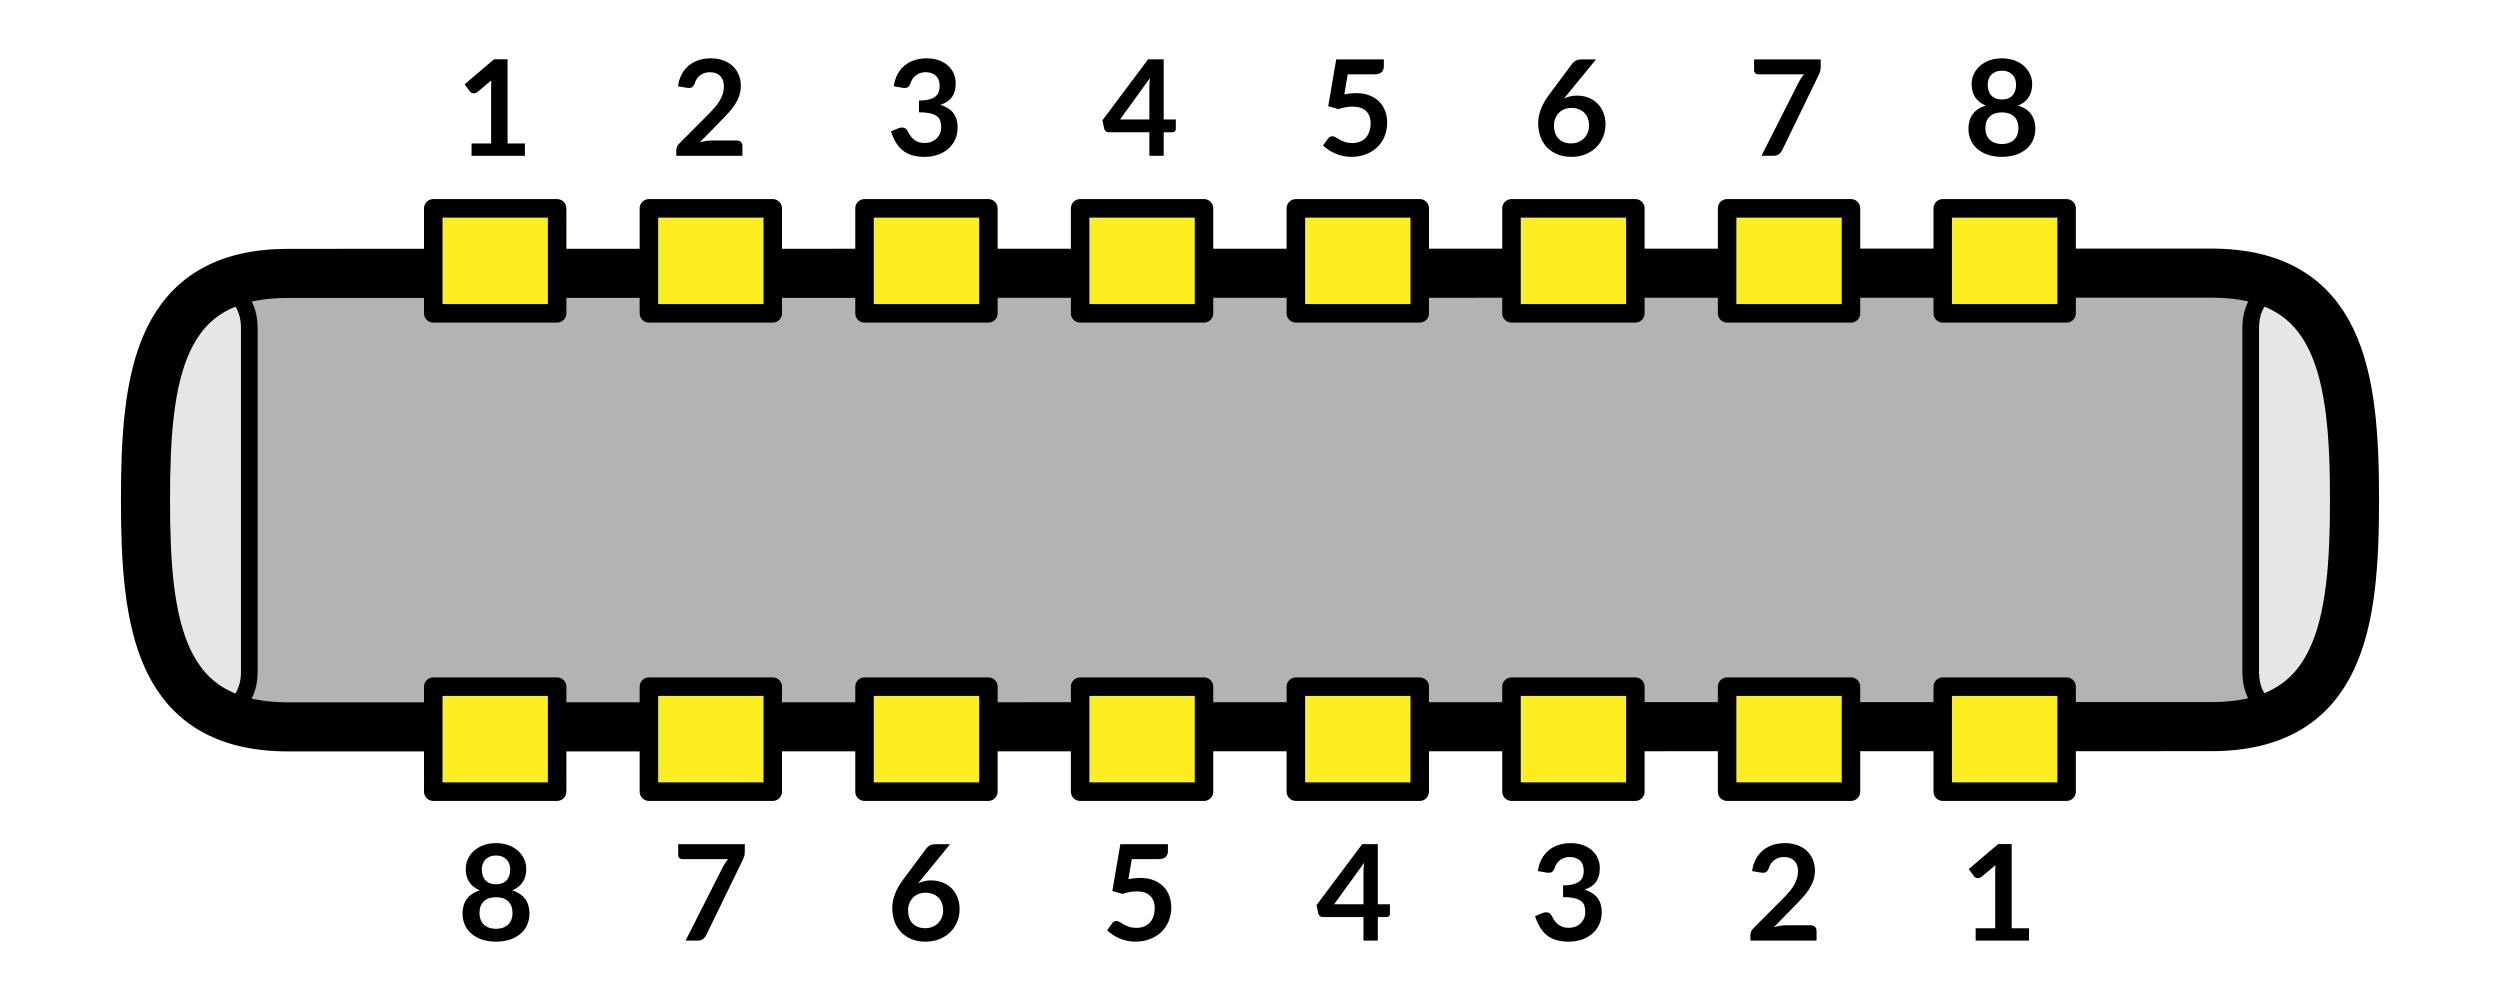 <?xml version="1.0" encoding="UTF-8" standalone="no"?><!DOCTYPE svg PUBLIC "-//W3C//DTD SVG 1.1//EN" "http://www.w3.org/Graphics/SVG/1.1/DTD/svg11.dtd"><svg width="300px" height="120px" version="1.1" xmlns="http://www.w3.org/2000/svg" xmlns:xlink="http://www.w3.org/1999/xlink" xml:space="preserve" xmlns:serif="http://www.serif.com/" style="fill-rule:evenodd;clip-rule:evenodd;stroke-linecap:round;stroke-linejoin:round;stroke-miterlimit:1.5;"><g><g><path d="M34.601,32.806l230.731,-0.031c15.518,-0 17.21,12.192 17.21,27.209c0,15.018 -1.692,27.21 -17.21,27.21l-230.731,0.031c-15.517,0 -17.143,-12.223 -17.143,-27.241c-0,-15.017 1.626,-27.178 17.143,-27.178Z" style="fill:#b3b3b3;"/></g><g><path d="M25.277,35l1.878,-0c1.523,-0 2.759,1.934 2.759,4.315l0,41.37c0,2.381 -1.236,4.315 -2.759,4.315l-1.913,-0c-6.881,-4.185 -7.784,-13.825 -7.784,-25.016c-0,-11.209 0.906,-20.826 7.819,-24.984Z" style="fill:#e6e6e6;stroke:#000;stroke-width:2px;"/><path d="M274.711,35c6.893,4.179 7.831,13.798 7.831,24.984c0,11.214 -0.943,20.852 -7.883,25.016l-1.814,-0c-1.523,-0 -2.759,-1.934 -2.759,-4.315l-0,-41.37c-0,-2.381 1.236,-4.315 2.759,-4.315l1.866,-0Z" style="fill:#e6e6e6;stroke:#000;stroke-width:2px;"/><path d="M34.601,32.806l230.731,-0.031c15.518,-0 17.21,12.192 17.21,27.209c0,15.018 -1.692,27.21 -17.21,27.21l-230.731,0.031c-15.517,0 -17.143,-12.223 -17.143,-27.241c-0,-15.017 1.626,-27.178 17.143,-27.178Z" style="fill:none;stroke:#000;stroke-width:5.89px;"/></g></g><g><g><g><rect x="233.129" y="82.4" width="14.864" height="12.6" style="fill:#fcee21;stroke:#000;stroke-width:2.22px;stroke-linecap:butt;stroke-linejoin:miter;stroke-miterlimit:4;"/></g><g><rect x="207.253" y="82.4" width="14.864" height="12.6" style="fill:#fcee21;stroke:#000;stroke-width:2.22px;stroke-linecap:butt;stroke-linejoin:miter;stroke-miterlimit:4;"/></g><g><rect x="181.378" y="82.4" width="14.864" height="12.6" style="fill:#fcee21;stroke:#000;stroke-width:2.22px;stroke-linecap:butt;stroke-linejoin:miter;stroke-miterlimit:4;"/></g><g><rect x="155.503" y="82.4" width="14.864" height="12.6" style="fill:#fcee21;stroke:#000;stroke-width:2.22px;stroke-linecap:butt;stroke-linejoin:miter;stroke-miterlimit:4;"/></g><g><rect x="129.617" y="82.4" width="14.864" height="12.6" style="fill:#fcee21;stroke:#000;stroke-width:2.22px;stroke-linecap:butt;stroke-linejoin:miter;stroke-miterlimit:4;"/></g><g><rect x="103.742" y="82.4" width="14.864" height="12.6" style="fill:#fcee21;stroke:#000;stroke-width:2.22px;stroke-linecap:butt;stroke-linejoin:miter;stroke-miterlimit:4;"/></g><g><rect x="77.867" y="82.4" width="14.864" height="12.6" style="fill:#fcee21;stroke:#000;stroke-width:2.22px;stroke-linecap:butt;stroke-linejoin:miter;stroke-miterlimit:4;"/></g><g><rect x="51.992" y="82.4" width="14.864" height="12.6" style="fill:#fcee21;stroke:#000;stroke-width:2.22px;stroke-linecap:butt;stroke-linejoin:miter;stroke-miterlimit:4;"/></g></g><g><g><rect x="233.129" y="25" width="14.864" height="12.6" style="fill:#fcee21;stroke:#000;stroke-width:2.22px;stroke-linecap:butt;stroke-linejoin:miter;stroke-miterlimit:4;"/></g><g><rect x="207.253" y="25" width="14.864" height="12.6" style="fill:#fcee21;stroke:#000;stroke-width:2.22px;stroke-linecap:butt;stroke-linejoin:miter;stroke-miterlimit:4;"/></g><g><rect x="181.378" y="25" width="14.864" height="12.6" style="fill:#fcee21;stroke:#000;stroke-width:2.22px;stroke-linecap:butt;stroke-linejoin:miter;stroke-miterlimit:4;"/></g><g><rect x="155.503" y="25" width="14.864" height="12.6" style="fill:#fcee21;stroke:#000;stroke-width:2.22px;stroke-linecap:butt;stroke-linejoin:miter;stroke-miterlimit:4;"/></g><g><rect x="129.617" y="25" width="14.864" height="12.6" style="fill:#fcee21;stroke:#000;stroke-width:2.22px;stroke-linecap:butt;stroke-linejoin:miter;stroke-miterlimit:4;"/></g><g><rect x="103.742" y="25" width="14.864" height="12.6" style="fill:#fcee21;stroke:#000;stroke-width:2.22px;stroke-linecap:butt;stroke-linejoin:miter;stroke-miterlimit:4;"/></g><g><rect x="77.867" y="25" width="14.864" height="12.6" style="fill:#fcee21;stroke:#000;stroke-width:2.22px;stroke-linecap:butt;stroke-linejoin:miter;stroke-miterlimit:4;"/></g><g><rect x="51.992" y="25" width="14.864" height="12.6" style="fill:#fcee21;stroke:#000;stroke-width:2.22px;stroke-linecap:butt;stroke-linejoin:miter;stroke-miterlimit:4;"/></g></g></g><g id="Pins"><path d="M59.52,111.456c0.325,0 0.611,-0.047 0.856,-0.14c0.245,-0.093 0.452,-0.223 0.62,-0.388c0.168,-0.165 0.295,-0.363 0.38,-0.592c0.085,-0.229 0.128,-0.477 0.128,-0.744c0,-0.635 -0.176,-1.115 -0.528,-1.44c-0.352,-0.325 -0.837,-0.488 -1.456,-0.488c-0.619,0 -1.104,0.163 -1.456,0.488c-0.352,0.325 -0.528,0.805 -0.528,1.44c0,0.267 0.043,0.515 0.128,0.744c0.085,0.229 0.212,0.427 0.38,0.592c0.168,0.165 0.375,0.295 0.62,0.388c0.245,0.093 0.531,0.14 0.856,0.14Zm0,-8.792c-0.293,0 -0.547,0.045 -0.76,0.136c-0.213,0.091 -0.391,0.212 -0.532,0.364c-0.141,0.152 -0.245,0.327 -0.312,0.524c-0.067,0.197 -0.1,0.405 -0.1,0.624c0,0.229 0.028,0.452 0.084,0.668c0.056,0.216 0.151,0.408 0.284,0.576c0.133,0.168 0.309,0.303 0.528,0.404c0.219,0.101 0.488,0.152 0.808,0.152c0.32,0 0.589,-0.051 0.808,-0.152c0.219,-0.101 0.395,-0.236 0.528,-0.404c0.133,-0.168 0.228,-0.36 0.284,-0.576c0.056,-0.216 0.084,-0.439 0.084,-0.668c0,-0.219 -0.035,-0.427 -0.104,-0.624c-0.069,-0.197 -0.173,-0.372 -0.312,-0.524c-0.139,-0.152 -0.315,-0.273 -0.528,-0.364c-0.213,-0.091 -0.467,-0.136 -0.76,-0.136Zm1.952,4.176c0.704,0.229 1.224,0.58 1.56,1.052c0.336,0.472 0.504,1.049 0.504,1.732c0,0.512 -0.097,0.976 -0.292,1.392c-0.195,0.416 -0.468,0.771 -0.82,1.064c-0.352,0.293 -0.775,0.52 -1.268,0.68c-0.493,0.16 -1.039,0.24 -1.636,0.24c-0.597,-0 -1.143,-0.08 -1.636,-0.24c-0.493,-0.16 -0.916,-0.387 -1.268,-0.68c-0.352,-0.293 -0.625,-0.648 -0.82,-1.064c-0.195,-0.416 -0.292,-0.88 -0.292,-1.392c0,-0.683 0.168,-1.26 0.504,-1.732c0.336,-0.472 0.856,-0.823 1.56,-1.052c-0.56,-0.235 -0.98,-0.568 -1.26,-1c-0.28,-0.432 -0.42,-0.952 -0.42,-1.56c0,-0.437 0.089,-0.845 0.268,-1.224c0.179,-0.379 0.428,-0.708 0.748,-0.988c0.32,-0.28 0.703,-0.499 1.148,-0.656c0.445,-0.157 0.935,-0.236 1.468,-0.236c0.533,0 1.023,0.079 1.468,0.236c0.445,0.157 0.828,0.376 1.148,0.656c0.32,0.28 0.569,0.609 0.748,0.988c0.179,0.379 0.268,0.787 0.268,1.224c0,0.608 -0.14,1.128 -0.42,1.56c-0.28,0.432 -0.7,0.765 -1.26,1Z" style="fill-rule:nonzero;"/><path d="M89.376,101.304l0,0.856c0,0.256 -0.027,0.463 -0.08,0.62c-0.053,0.157 -0.107,0.289 -0.16,0.396l-4.384,9.024c-0.091,0.187 -0.219,0.345 -0.384,0.476c-0.165,0.131 -0.387,0.196 -0.664,0.196l-1.432,0l4.472,-8.84c0.101,-0.181 0.201,-0.348 0.3,-0.5c0.099,-0.152 0.209,-0.297 0.332,-0.436l-5.536,0c-0.123,0 -0.229,-0.045 -0.32,-0.136c-0.091,-0.091 -0.136,-0.197 -0.136,-0.32l0,-1.336l7.992,0Z" style="fill-rule:nonzero;"/><path d="M110.576,105.504l-0.4,0.496c0.224,-0.112 0.465,-0.199 0.724,-0.26c0.259,-0.061 0.537,-0.092 0.836,-0.092c0.437,0 0.863,0.072 1.276,0.216c0.413,0.144 0.777,0.361 1.092,0.652c0.315,0.291 0.568,0.652 0.76,1.084c0.192,0.432 0.288,0.936 0.288,1.512c0,0.539 -0.099,1.044 -0.296,1.516c-0.197,0.472 -0.475,0.884 -0.832,1.236c-0.357,0.352 -0.788,0.629 -1.292,0.832c-0.504,0.203 -1.06,0.304 -1.668,0.304c-0.619,0 -1.173,-0.099 -1.664,-0.296c-0.491,-0.197 -0.909,-0.473 -1.256,-0.828c-0.347,-0.355 -0.612,-0.781 -0.796,-1.28c-0.184,-0.499 -0.276,-1.052 -0.276,-1.66c0,-0.544 0.111,-1.103 0.332,-1.676c0.221,-0.573 0.564,-1.169 1.028,-1.788l2.76,-3.704c0.096,-0.128 0.236,-0.237 0.42,-0.328c0.184,-0.091 0.396,-0.136 0.636,-0.136l1.76,0l-3.432,4.2Zm0.448,5.88c0.315,0 0.604,-0.053 0.868,-0.16c0.264,-0.107 0.491,-0.256 0.68,-0.448c0.189,-0.192 0.337,-0.417 0.444,-0.676c0.107,-0.259 0.16,-0.54 0.16,-0.844c0,-0.331 -0.051,-0.628 -0.152,-0.892c-0.101,-0.264 -0.245,-0.488 -0.432,-0.672c-0.187,-0.184 -0.411,-0.324 -0.672,-0.42c-0.261,-0.096 -0.549,-0.144 -0.864,-0.144c-0.315,-0 -0.6,0.053 -0.856,0.16c-0.256,0.107 -0.475,0.255 -0.656,0.444c-0.181,0.189 -0.323,0.413 -0.424,0.672c-0.101,0.259 -0.152,0.537 -0.152,0.836c0,0.32 0.044,0.612 0.132,0.876c0.088,0.264 0.219,0.489 0.392,0.676c0.173,0.187 0.388,0.332 0.644,0.436c0.256,0.104 0.552,0.156 0.888,0.156Z" style="fill-rule:nonzero;"/><path d="M135.408,105.504c0.256,-0.053 0.501,-0.092 0.736,-0.116c0.235,-0.024 0.461,-0.036 0.68,-0.036c0.608,0 1.144,0.091 1.608,0.272c0.464,0.181 0.853,0.432 1.168,0.752c0.315,0.32 0.552,0.695 0.712,1.124c0.16,0.429 0.24,0.892 0.24,1.388c-0,0.613 -0.108,1.173 -0.324,1.68c-0.216,0.507 -0.516,0.94 -0.9,1.3c-0.384,0.36 -0.839,0.639 -1.364,0.836c-0.525,0.197 -1.097,0.296 -1.716,0.296c-0.363,-0 -0.707,-0.037 -1.032,-0.112c-0.325,-0.075 -0.631,-0.175 -0.916,-0.3c-0.285,-0.125 -0.549,-0.269 -0.792,-0.432c-0.243,-0.163 -0.46,-0.335 -0.652,-0.516l0.608,-0.84c0.128,-0.181 0.296,-0.272 0.504,-0.272c0.133,0 0.269,0.043 0.408,0.128c0.139,0.085 0.297,0.179 0.476,0.28c0.179,0.101 0.389,0.195 0.632,0.28c0.243,0.085 0.535,0.128 0.876,0.128c0.363,-0 0.683,-0.059 0.96,-0.176c0.277,-0.117 0.508,-0.281 0.692,-0.492c0.184,-0.211 0.323,-0.461 0.416,-0.752c0.093,-0.291 0.14,-0.607 0.14,-0.948c0,-0.629 -0.183,-1.121 -0.548,-1.476c-0.365,-0.355 -0.905,-0.532 -1.62,-0.532c-0.549,-0 -1.112,0.101 -1.688,0.304l-1.232,-0.352l0.96,-5.616l5.712,-0l0,0.84c0,0.283 -0.088,0.512 -0.264,0.688c-0.176,0.176 -0.475,0.264 -0.896,0.264l-3.176,-0l-0.408,2.408Z" style="fill-rule:nonzero;"/><path d="M163.616,108.512l-0,-3.784c-0,-0.357 0.024,-0.752 0.072,-1.184l-3.592,4.968l3.52,0Zm3.176,0l-0,1.144c-0,0.107 -0.035,0.199 -0.104,0.276c-0.069,0.077 -0.168,0.116 -0.296,0.116l-1.056,0l0,2.824l-1.72,0l0,-2.824l-4.88,0c-0.133,0 -0.251,-0.041 -0.352,-0.124c-0.101,-0.083 -0.165,-0.185 -0.192,-0.308l-0.208,-1l5.48,-7.32l1.872,0l0,7.216l1.456,0Z" style="fill-rule:nonzero;"/><path d="M184.544,104.528c0.08,-0.555 0.235,-1.041 0.464,-1.46c0.229,-0.419 0.516,-0.768 0.86,-1.048c0.344,-0.28 0.739,-0.491 1.184,-0.632c0.445,-0.141 0.924,-0.212 1.436,-0.212c0.533,0 1.015,0.076 1.444,0.228c0.429,0.152 0.796,0.363 1.1,0.632c0.304,0.269 0.537,0.585 0.7,0.948c0.163,0.363 0.244,0.755 0.244,1.176c-0,0.368 -0.041,0.692 -0.124,0.972c-0.083,0.28 -0.201,0.524 -0.356,0.732c-0.155,0.208 -0.347,0.384 -0.576,0.528c-0.229,0.144 -0.488,0.264 -0.776,0.36c0.693,0.219 1.211,0.552 1.552,1c0.341,0.448 0.512,1.011 0.512,1.688c-0,0.576 -0.107,1.085 -0.32,1.528c-0.213,0.443 -0.501,0.815 -0.864,1.116c-0.363,0.301 -0.783,0.529 -1.26,0.684c-0.477,0.155 -0.983,0.232 -1.516,0.232c-0.581,0 -1.088,-0.067 -1.52,-0.2c-0.432,-0.133 -0.808,-0.331 -1.128,-0.592c-0.32,-0.261 -0.592,-0.581 -0.816,-0.96c-0.224,-0.379 -0.416,-0.816 -0.576,-1.312l0.872,-0.36c0.229,-0.096 0.444,-0.121 0.644,-0.076c0.2,0.045 0.345,0.153 0.436,0.324c0.096,0.187 0.201,0.371 0.316,0.552c0.115,0.181 0.252,0.343 0.412,0.484c0.16,0.141 0.348,0.256 0.564,0.344c0.216,0.088 0.473,0.132 0.772,0.132c0.336,-0 0.629,-0.055 0.88,-0.164c0.251,-0.109 0.46,-0.252 0.628,-0.428c0.168,-0.176 0.293,-0.372 0.376,-0.588c0.083,-0.216 0.124,-0.433 0.124,-0.652c-0,-0.277 -0.029,-0.529 -0.088,-0.756c-0.059,-0.227 -0.181,-0.42 -0.368,-0.58c-0.187,-0.16 -0.455,-0.285 -0.804,-0.376c-0.349,-0.091 -0.817,-0.136 -1.404,-0.136l-0,-1.408c0.485,-0.005 0.888,-0.051 1.208,-0.136c0.32,-0.085 0.575,-0.204 0.764,-0.356c0.189,-0.152 0.321,-0.335 0.396,-0.548c0.075,-0.213 0.112,-0.448 0.112,-0.704c-0,-0.544 -0.152,-0.957 -0.456,-1.24c-0.304,-0.283 -0.709,-0.424 -1.216,-0.424c-0.235,-0 -0.451,0.033 -0.648,0.1c-0.197,0.067 -0.375,0.16 -0.532,0.28c-0.157,0.12 -0.289,0.26 -0.396,0.42c-0.107,0.16 -0.187,0.336 -0.24,0.528c-0.091,0.245 -0.209,0.408 -0.356,0.488c-0.147,0.08 -0.353,0.099 -0.62,0.056l-1.04,-0.184Z" style="fill-rule:nonzero;"/><path d="M217.288,111.032c0.213,0 0.383,0.06 0.508,0.18c0.125,0.12 0.188,0.279 0.188,0.476l-0,1.184l-7.936,0l-0,-0.656c-0,-0.133 0.028,-0.273 0.084,-0.42c0.056,-0.147 0.145,-0.279 0.268,-0.396l3.512,-3.52c0.293,-0.299 0.556,-0.584 0.788,-0.856c0.232,-0.272 0.425,-0.541 0.58,-0.808c0.155,-0.267 0.273,-0.537 0.356,-0.812c0.083,-0.275 0.124,-0.564 0.124,-0.868c-0,-0.277 -0.04,-0.521 -0.12,-0.732c-0.08,-0.211 -0.193,-0.388 -0.34,-0.532c-0.147,-0.144 -0.323,-0.252 -0.528,-0.324c-0.205,-0.072 -0.436,-0.108 -0.692,-0.108c-0.235,0 -0.452,0.033 -0.652,0.1c-0.2,0.067 -0.377,0.16 -0.532,0.28c-0.155,0.12 -0.285,0.26 -0.392,0.42c-0.107,0.16 -0.187,0.336 -0.24,0.528c-0.091,0.245 -0.208,0.408 -0.352,0.488c-0.144,0.08 -0.352,0.099 -0.624,0.056l-1.04,-0.184c0.08,-0.555 0.235,-1.041 0.464,-1.46c0.229,-0.419 0.516,-0.768 0.86,-1.048c0.344,-0.28 0.739,-0.491 1.184,-0.632c0.445,-0.141 0.924,-0.212 1.436,-0.212c0.533,0 1.021,0.079 1.464,0.236c0.443,0.157 0.821,0.38 1.136,0.668c0.315,0.288 0.56,0.635 0.736,1.04c0.176,0.405 0.264,0.856 0.264,1.352c-0,0.427 -0.063,0.821 -0.188,1.184c-0.125,0.363 -0.293,0.709 -0.504,1.04c-0.211,0.331 -0.457,0.651 -0.74,0.96c-0.283,0.309 -0.579,0.624 -0.888,0.944l-2.608,2.664c0.251,-0.075 0.5,-0.132 0.748,-0.172c0.248,-0.04 0.484,-0.06 0.708,-0.06l2.968,-0Z" style="fill-rule:nonzero;"/><path d="M243.48,111.392l-0,1.48l-6.4,0l-0,-1.48l2.344,0l-0,-6.744c-0,-0.267 0.008,-0.541 0.024,-0.824l-1.664,1.392c-0.096,0.075 -0.191,0.121 -0.284,0.14c-0.093,0.019 -0.181,0.02 -0.264,0.004c-0.083,-0.016 -0.156,-0.044 -0.22,-0.084c-0.064,-0.04 -0.112,-0.084 -0.144,-0.132l-0.624,-0.856l3.528,-3l1.624,0l-0,10.104l2.08,0Z" style="fill-rule:nonzero;"/><path d="M62.988,17.216l0,1.48l-6.4,-0l0,-1.48l2.344,-0l0,-6.744c0,-0.267 0.008,-0.541 0.024,-0.824l-1.664,1.392c-0.096,0.075 -0.191,0.121 -0.284,0.14c-0.093,0.019 -0.181,0.02 -0.264,0.004c-0.083,-0.016 -0.156,-0.044 -0.22,-0.084c-0.064,-0.04 -0.112,-0.084 -0.144,-0.132l-0.624,-0.856l3.528,-3l1.624,-0l0,10.104l2.08,-0Z" style="fill-rule:nonzero;"/><path d="M88.396,16.856c0.213,-0 0.383,0.06 0.508,0.18c0.125,0.12 0.188,0.279 0.188,0.476l0,1.184l-7.936,-0l0,-0.656c0,-0.133 0.028,-0.273 0.084,-0.42c0.056,-0.147 0.145,-0.279 0.268,-0.396l3.512,-3.52c0.293,-0.299 0.556,-0.584 0.788,-0.856c0.232,-0.272 0.425,-0.541 0.58,-0.808c0.155,-0.267 0.273,-0.537 0.356,-0.812c0.083,-0.275 0.124,-0.564 0.124,-0.868c0,-0.277 -0.04,-0.521 -0.12,-0.732c-0.08,-0.211 -0.193,-0.388 -0.34,-0.532c-0.147,-0.144 -0.323,-0.252 -0.528,-0.324c-0.205,-0.072 -0.436,-0.108 -0.692,-0.108c-0.235,-0 -0.452,0.033 -0.652,0.1c-0.2,0.067 -0.377,0.16 -0.532,0.28c-0.155,0.12 -0.285,0.26 -0.392,0.42c-0.107,0.16 -0.187,0.336 -0.24,0.528c-0.091,0.245 -0.208,0.408 -0.352,0.488c-0.144,0.08 -0.352,0.099 -0.624,0.056l-1.04,-0.184c0.08,-0.555 0.235,-1.041 0.464,-1.46c0.229,-0.419 0.516,-0.768 0.86,-1.048c0.344,-0.28 0.739,-0.491 1.184,-0.632c0.445,-0.141 0.924,-0.212 1.436,-0.212c0.533,-0 1.021,0.079 1.464,0.236c0.443,0.157 0.821,0.38 1.136,0.668c0.315,0.288 0.56,0.635 0.736,1.04c0.176,0.405 0.264,0.856 0.264,1.352c0,0.427 -0.063,0.821 -0.188,1.184c-0.125,0.363 -0.293,0.709 -0.504,1.04c-0.211,0.331 -0.457,0.651 -0.74,0.96c-0.283,0.309 -0.579,0.624 -0.888,0.944l-2.608,2.664c0.251,-0.075 0.5,-0.132 0.748,-0.172c0.248,-0.04 0.484,-0.06 0.708,-0.06l2.968,-0Z" style="fill-rule:nonzero;"/><path d="M107.252,10.352c0.08,-0.555 0.235,-1.041 0.464,-1.46c0.229,-0.419 0.516,-0.768 0.86,-1.048c0.344,-0.28 0.739,-0.491 1.184,-0.632c0.445,-0.141 0.924,-0.212 1.436,-0.212c0.533,-0 1.015,0.076 1.444,0.228c0.429,0.152 0.796,0.363 1.1,0.632c0.304,0.269 0.537,0.585 0.7,0.948c0.163,0.363 0.244,0.755 0.244,1.176c0,0.368 -0.041,0.692 -0.124,0.972c-0.083,0.28 -0.201,0.524 -0.356,0.732c-0.155,0.208 -0.347,0.384 -0.576,0.528c-0.229,0.144 -0.488,0.264 -0.776,0.36c0.693,0.219 1.211,0.552 1.552,1c0.341,0.448 0.512,1.011 0.512,1.688c-0,0.576 -0.107,1.085 -0.32,1.528c-0.213,0.443 -0.501,0.815 -0.864,1.116c-0.363,0.301 -0.783,0.529 -1.26,0.684c-0.477,0.155 -0.983,0.232 -1.516,0.232c-0.581,0 -1.088,-0.067 -1.52,-0.2c-0.432,-0.133 -0.808,-0.331 -1.128,-0.592c-0.32,-0.261 -0.592,-0.581 -0.816,-0.96c-0.224,-0.379 -0.416,-0.816 -0.576,-1.312l0.872,-0.36c0.229,-0.096 0.444,-0.121 0.644,-0.076c0.2,0.045 0.345,0.153 0.436,0.324c0.096,0.187 0.201,0.371 0.316,0.552c0.115,0.181 0.252,0.343 0.412,0.484c0.16,0.141 0.348,0.256 0.564,0.344c0.216,0.088 0.473,0.132 0.772,0.132c0.336,-0 0.629,-0.055 0.88,-0.164c0.251,-0.109 0.46,-0.252 0.628,-0.428c0.168,-0.176 0.293,-0.372 0.376,-0.588c0.083,-0.216 0.124,-0.433 0.124,-0.652c-0,-0.277 -0.029,-0.529 -0.088,-0.756c-0.059,-0.227 -0.181,-0.42 -0.368,-0.58c-0.187,-0.16 -0.455,-0.285 -0.804,-0.376c-0.349,-0.091 -0.817,-0.136 -1.404,-0.136l-0,-1.408c0.485,-0.005 0.888,-0.051 1.208,-0.136c0.32,-0.085 0.575,-0.204 0.764,-0.356c0.189,-0.152 0.321,-0.335 0.396,-0.548c0.075,-0.213 0.112,-0.448 0.112,-0.704c-0,-0.544 -0.152,-0.957 -0.456,-1.24c-0.304,-0.283 -0.709,-0.424 -1.216,-0.424c-0.235,-0 -0.451,0.033 -0.648,0.1c-0.197,0.067 -0.375,0.16 -0.532,0.28c-0.157,0.12 -0.289,0.26 -0.396,0.42c-0.107,0.16 -0.187,0.336 -0.24,0.528c-0.091,0.245 -0.209,0.408 -0.356,0.488c-0.147,0.08 -0.353,0.099 -0.62,0.056l-1.04,-0.184Z" style="fill-rule:nonzero;"/><path d="M137.924,14.336l0,-3.784c0,-0.357 0.024,-0.752 0.072,-1.184l-3.592,4.968l3.52,-0Zm3.176,-0l0,1.144c0,0.107 -0.035,0.199 -0.104,0.276c-0.069,0.077 -0.168,0.116 -0.296,0.116l-1.056,-0l0,2.824l-1.72,0l0,-2.824l-4.88,0c-0.133,0 -0.251,-0.041 -0.352,-0.124c-0.101,-0.083 -0.165,-0.185 -0.192,-0.308l-0.208,-1l5.48,-7.32l1.872,0l0,7.216l1.456,0Z" style="fill-rule:nonzero;"/><path d="M161.316,11.328c0.256,-0.053 0.501,-0.092 0.736,-0.116c0.235,-0.024 0.461,-0.036 0.68,-0.036c0.608,-0 1.144,0.091 1.608,0.272c0.464,0.181 0.853,0.432 1.168,0.752c0.315,0.32 0.552,0.695 0.712,1.124c0.16,0.429 0.24,0.892 0.24,1.388c0,0.613 -0.108,1.173 -0.324,1.68c-0.216,0.507 -0.516,0.94 -0.9,1.3c-0.384,0.36 -0.839,0.639 -1.364,0.836c-0.525,0.197 -1.097,0.296 -1.716,0.296c-0.363,-0 -0.707,-0.037 -1.032,-0.112c-0.325,-0.075 -0.631,-0.175 -0.916,-0.3c-0.285,-0.125 -0.549,-0.269 -0.792,-0.432c-0.243,-0.163 -0.46,-0.335 -0.652,-0.516l0.608,-0.84c0.128,-0.181 0.296,-0.272 0.504,-0.272c0.133,-0 0.269,0.043 0.408,0.128c0.139,0.085 0.297,0.179 0.476,0.28c0.179,0.101 0.389,0.195 0.632,0.28c0.243,0.085 0.535,0.128 0.876,0.128c0.363,-0 0.683,-0.059 0.96,-0.176c0.277,-0.117 0.508,-0.281 0.692,-0.492c0.184,-0.211 0.323,-0.461 0.416,-0.752c0.093,-0.291 0.14,-0.607 0.14,-0.948c0,-0.629 -0.183,-1.121 -0.548,-1.476c-0.365,-0.355 -0.905,-0.532 -1.62,-0.532c-0.549,-0 -1.112,0.101 -1.688,0.304l-1.232,-0.352l0.96,-5.616l5.712,-0l0,0.84c0,0.283 -0.088,0.512 -0.264,0.688c-0.176,0.176 -0.475,0.264 -0.896,0.264l-3.176,-0l-0.408,2.408Z" style="fill-rule:nonzero;"/><path d="M188.084,11.328l-0.4,0.496c0.224,-0.112 0.465,-0.199 0.724,-0.26c0.259,-0.061 0.537,-0.092 0.836,-0.092c0.437,-0 0.863,0.072 1.276,0.216c0.413,0.144 0.777,0.361 1.092,0.652c0.315,0.291 0.568,0.652 0.76,1.084c0.192,0.432 0.288,0.936 0.288,1.512c0,0.539 -0.099,1.044 -0.296,1.516c-0.197,0.472 -0.475,0.884 -0.832,1.236c-0.357,0.352 -0.788,0.629 -1.292,0.832c-0.504,0.203 -1.06,0.304 -1.668,0.304c-0.619,0 -1.173,-0.099 -1.664,-0.296c-0.491,-0.197 -0.909,-0.473 -1.256,-0.828c-0.347,-0.355 -0.612,-0.781 -0.796,-1.28c-0.184,-0.499 -0.276,-1.052 -0.276,-1.66c-0,-0.544 0.111,-1.103 0.332,-1.676c0.221,-0.573 0.564,-1.169 1.028,-1.788l2.76,-3.704c0.096,-0.128 0.236,-0.237 0.42,-0.328c0.184,-0.091 0.396,-0.136 0.636,-0.136l1.76,0l-3.432,4.2Zm0.448,5.88c0.315,0 0.604,-0.053 0.868,-0.16c0.264,-0.107 0.491,-0.256 0.68,-0.448c0.189,-0.192 0.337,-0.417 0.444,-0.676c0.107,-0.259 0.16,-0.54 0.16,-0.844c0,-0.331 -0.051,-0.628 -0.152,-0.892c-0.101,-0.264 -0.245,-0.488 -0.432,-0.672c-0.187,-0.184 -0.411,-0.324 -0.672,-0.42c-0.261,-0.096 -0.549,-0.144 -0.864,-0.144c-0.315,0 -0.6,0.053 -0.856,0.16c-0.256,0.107 -0.475,0.255 -0.656,0.444c-0.181,0.189 -0.323,0.413 -0.424,0.672c-0.101,0.259 -0.152,0.537 -0.152,0.836c0,0.32 0.044,0.612 0.132,0.876c0.088,0.264 0.219,0.489 0.392,0.676c0.173,0.187 0.388,0.332 0.644,0.436c0.256,0.104 0.552,0.156 0.888,0.156Z" style="fill-rule:nonzero;"/><path d="M218.484,7.128l-0,0.856c-0,0.256 -0.027,0.463 -0.08,0.62c-0.053,0.157 -0.107,0.289 -0.16,0.396l-4.384,9.024c-0.091,0.187 -0.219,0.345 -0.384,0.476c-0.165,0.131 -0.387,0.196 -0.664,0.196l-1.432,-0l4.472,-8.84c0.101,-0.181 0.201,-0.348 0.3,-0.5c0.099,-0.152 0.209,-0.297 0.332,-0.436l-5.536,-0c-0.123,-0 -0.229,-0.045 -0.32,-0.136c-0.091,-0.091 -0.136,-0.197 -0.136,-0.32l-0,-1.336l7.992,-0Z" style="fill-rule:nonzero;"/><path d="M240.228,17.28c0.325,-0 0.611,-0.047 0.856,-0.14c0.245,-0.093 0.452,-0.223 0.62,-0.388c0.168,-0.165 0.295,-0.363 0.38,-0.592c0.085,-0.229 0.128,-0.477 0.128,-0.744c-0,-0.635 -0.176,-1.115 -0.528,-1.44c-0.352,-0.325 -0.837,-0.488 -1.456,-0.488c-0.619,-0 -1.104,0.163 -1.456,0.488c-0.352,0.325 -0.528,0.805 -0.528,1.44c-0,0.267 0.043,0.515 0.128,0.744c0.085,0.229 0.212,0.427 0.38,0.592c0.168,0.165 0.375,0.295 0.62,0.388c0.245,0.093 0.531,0.14 0.856,0.14Zm-0,-8.792c-0.293,-0 -0.547,0.045 -0.76,0.136c-0.213,0.091 -0.391,0.212 -0.532,0.364c-0.141,0.152 -0.245,0.327 -0.312,0.524c-0.067,0.197 -0.1,0.405 -0.1,0.624c-0,0.229 0.028,0.452 0.084,0.668c0.056,0.216 0.151,0.408 0.284,0.576c0.133,0.168 0.309,0.303 0.528,0.404c0.219,0.101 0.488,0.152 0.808,0.152c0.32,-0 0.589,-0.051 0.808,-0.152c0.219,-0.101 0.395,-0.236 0.528,-0.404c0.133,-0.168 0.228,-0.36 0.284,-0.576c0.056,-0.216 0.084,-0.439 0.084,-0.668c0,-0.219 -0.035,-0.427 -0.104,-0.624c-0.069,-0.197 -0.173,-0.372 -0.312,-0.524c-0.139,-0.152 -0.315,-0.273 -0.528,-0.364c-0.213,-0.091 -0.467,-0.136 -0.76,-0.136Zm1.952,4.176c0.704,0.229 1.224,0.58 1.56,1.052c0.336,0.472 0.504,1.049 0.504,1.732c0,0.512 -0.097,0.976 -0.292,1.392c-0.195,0.416 -0.468,0.771 -0.82,1.064c-0.352,0.293 -0.775,0.52 -1.268,0.68c-0.493,0.16 -1.039,0.24 -1.636,0.24c-0.597,0 -1.143,-0.08 -1.636,-0.24c-0.493,-0.16 -0.916,-0.387 -1.268,-0.68c-0.352,-0.293 -0.625,-0.648 -0.82,-1.064c-0.195,-0.416 -0.292,-0.88 -0.292,-1.392c0,-0.683 0.168,-1.26 0.504,-1.732c0.336,-0.472 0.856,-0.823 1.56,-1.052c-0.56,-0.235 -0.98,-0.568 -1.26,-1c-0.28,-0.432 -0.42,-0.952 -0.42,-1.56c0,-0.437 0.089,-0.845 0.268,-1.224c0.179,-0.379 0.428,-0.708 0.748,-0.988c0.32,-0.28 0.703,-0.499 1.148,-0.656c0.445,-0.157 0.935,-0.236 1.468,-0.236c0.533,-0 1.023,0.079 1.468,0.236c0.445,0.157 0.828,0.376 1.148,0.656c0.32,0.28 0.569,0.609 0.748,0.988c0.179,0.379 0.268,0.787 0.268,1.224c0,0.608 -0.14,1.128 -0.42,1.56c-0.28,0.432 -0.7,0.765 -1.26,1Z" style="fill-rule:nonzero;"/></g></svg>